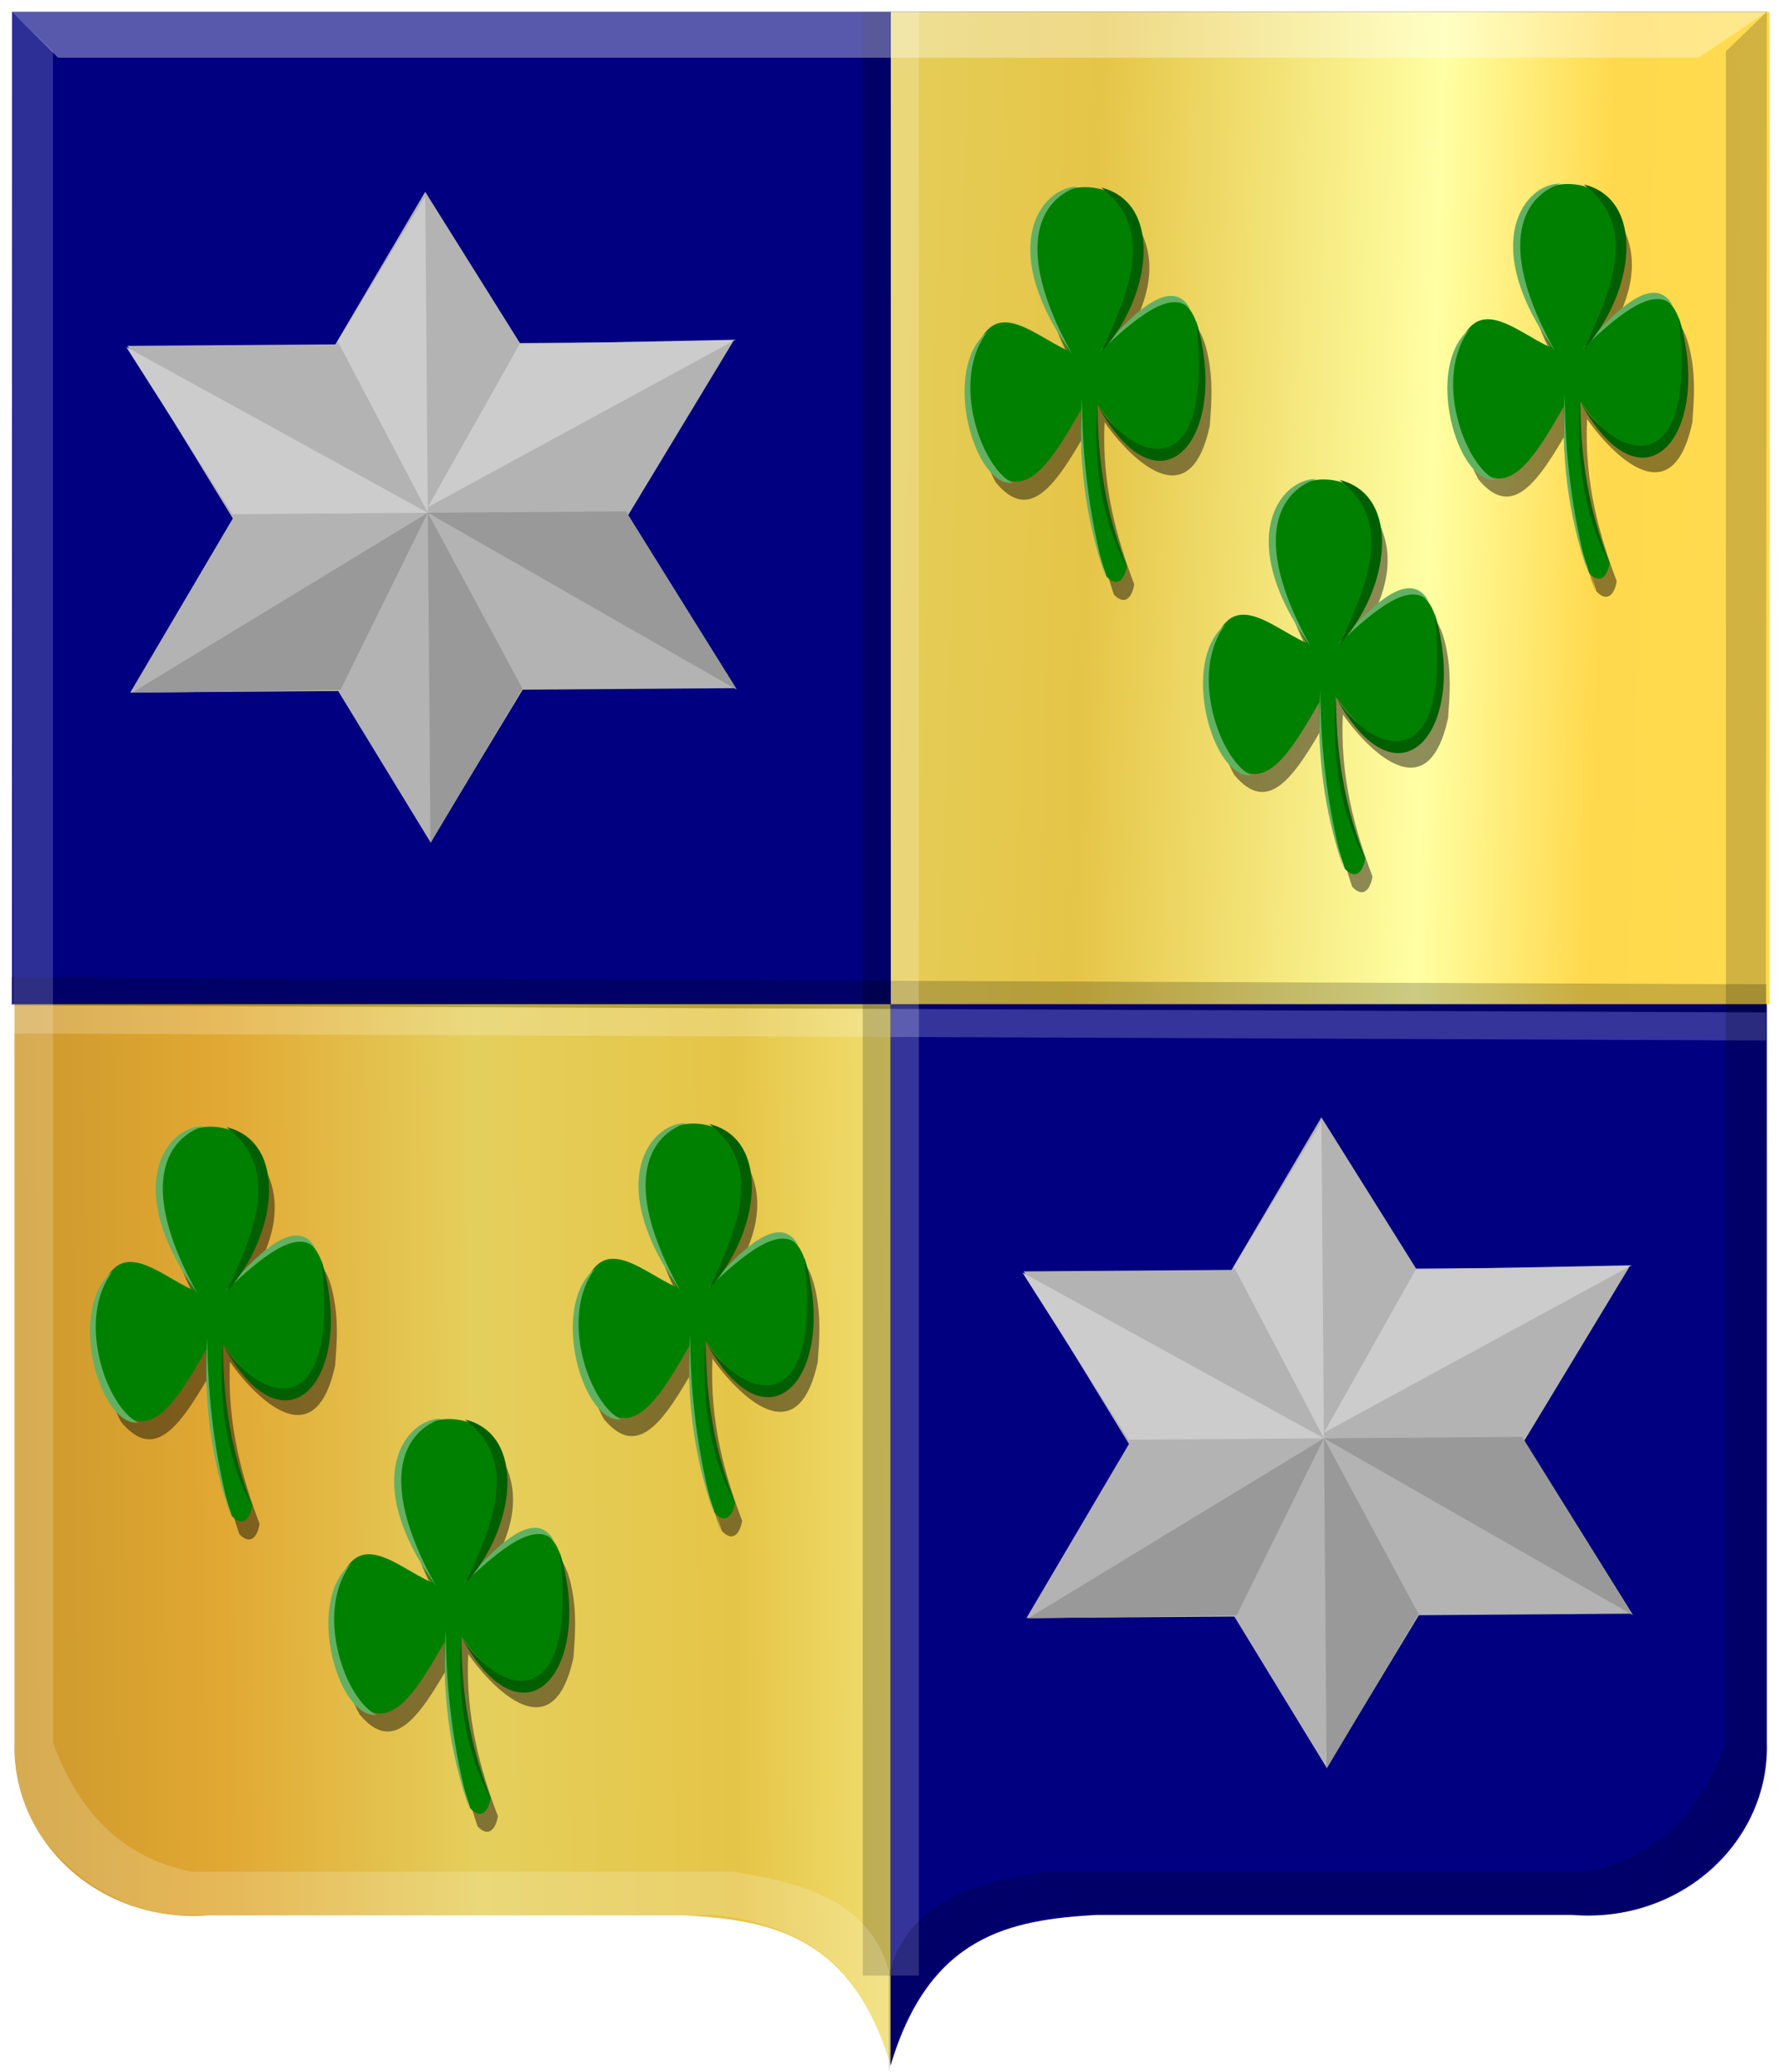 <?xml version="1.0" encoding="UTF-8" standalone="no"?>
<!-- Created with Inkscape (http://www.inkscape.org/) -->

<svg
   xmlns:dc="http://purl.org/dc/elements/1.1/"
   xmlns:cc="http://creativecommons.org/ns#"
   xmlns:rdf="http://www.w3.org/1999/02/22-rdf-syntax-ns#"
   xmlns:svg="http://www.w3.org/2000/svg"
   xmlns="http://www.w3.org/2000/svg"
   xmlns:xlink="http://www.w3.org/1999/xlink"
   xmlns:sodipodi="http://sodipodi.sourceforge.net/DTD/sodipodi-0.dtd"
   xmlns:inkscape="http://www.inkscape.org/namespaces/inkscape"
   width="179.594"
   height="208.719"
   id="svg28778"
   version="1.1"
   inkscape:version="0.48.4 r9939"
   sodipodi:docname="Nieuw document 130">
  <defs
     id="defs28780">
    <linearGradient
       y2="569.505"
       x2="776.167"
       y1="569.505"
       x1="483.834"
       gradientTransform="matrix(-0.303,0,0,0.307,626.017,323.563)"
       gradientUnits="userSpaceOnUse"
       id="linearGradient9946"
       xlink:href="#linearGradient6130-8-8-3-9-1-4-5-0-7-7-6-6-9"
       inkscape:collect="always" />
    <linearGradient
       inkscape:collect="always"
       id="linearGradient6130-8-8-3-9-1-4-5-0-7-7-6-6-9">
      <stop
         style="stop-color:#000000;stop-opacity:1;"
         offset="0"
         id="stop6132-5-9-5-4-4-2-1-6-6-3-4-0-0" />
      <stop
         style="stop-color:#000000;stop-opacity:0;"
         offset="1"
         id="stop6134-7-2-5-8-2-0-7-1-1-3-6-7-0" />
    </linearGradient>
    <linearGradient
       y2="702.076"
       x2="371.643"
       y1="702.076"
       x1="79.31"
       gradientTransform="matrix(-0.303,0,0,0.307,503.44,282.834)"
       gradientUnits="userSpaceOnUse"
       id="linearGradient9948"
       xlink:href="#linearGradient6060-6-1-9-2-2-2-7-1-8-2-9-9-7-1"
       inkscape:collect="always" />
    <linearGradient
       inkscape:collect="always"
       id="linearGradient6060-6-1-9-2-2-2-7-1-8-2-9-9-7-1">
      <stop
         style="stop-color:#000000;stop-opacity:1;"
         offset="0"
         id="stop6062-8-8-5-8-4-2-3-5-9-3-9-8-2-3" />
      <stop
         style="stop-color:#000000;stop-opacity:0;"
         offset="1"
         id="stop6064-5-9-4-2-5-1-7-2-3-2-8-3-6-8" />
    </linearGradient>
    <linearGradient
       y2="702.076"
       x2="371.643"
       y1="702.076"
       x1="79.31"
       gradientTransform="matrix(0.303,0,0,0.307,278.299,282.834)"
       gradientUnits="userSpaceOnUse"
       id="linearGradient9892"
       xlink:href="#linearGradient6068-7-1-5-1-8-4-6-4-5-8-7-7-6"
       inkscape:collect="always" />
    <linearGradient
       inkscape:collect="always"
       id="linearGradient6068-7-1-5-1-8-4-6-4-5-8-7-7-6">
      <stop
         style="stop-color:#ffffff;stop-opacity:1;"
         offset="0"
         id="stop6070-9-2-4-7-5-0-1-6-5-2-2-1-0" />
      <stop
         style="stop-color:#ffffff;stop-opacity:0;"
         offset="1"
         id="stop6072-5-3-4-1-7-7-4-0-1-6-5-3-2" />
    </linearGradient>
    <linearGradient
       y2="702.076"
       x2="371.643"
       y1="702.076"
       x1="79.31"
       gradientTransform="matrix(0.303,0,0,0.307,278.299,282.834)"
       gradientUnits="userSpaceOnUse"
       id="linearGradient9894"
       xlink:href="#linearGradient6060-3-4-6-5-1-3-3-6-1-0-2-1-8"
       inkscape:collect="always" />
    <linearGradient
       inkscape:collect="always"
       id="linearGradient6060-3-4-6-5-1-3-3-6-1-0-2-1-8">
      <stop
         style="stop-color:#000000;stop-opacity:1;"
         offset="0"
         id="stop6062-1-1-1-2-8-6-2-1-1-3-1-6-6" />
      <stop
         style="stop-color:#000000;stop-opacity:0;"
         offset="1"
         id="stop6064-2-1-6-7-9-1-2-8-5-8-4-3-5" />
    </linearGradient>
    <filter
       color-interpolation-filters="sRGB"
       inkscape:collect="always"
       id="filter21284-9">
      <feGaussianBlur
         inkscape:collect="always"
         stdDeviation="1.576"
         id="feGaussianBlur21286-2" />
    </filter>
    <filter
       color-interpolation-filters="sRGB"
       inkscape:collect="always"
       id="filter21288-1"
       x="-0.584"
       width="2.169"
       y="-0.116"
       height="1.232">
      <feGaussianBlur
         inkscape:collect="always"
         stdDeviation="1.576"
         id="feGaussianBlur21290-8" />
    </filter>
    <filter
       color-interpolation-filters="sRGB"
       inkscape:collect="always"
       id="filter21292-7">
      <feGaussianBlur
         inkscape:collect="always"
         stdDeviation="1.576"
         id="feGaussianBlur21294-6" />
    </filter>
    <filter
       color-interpolation-filters="sRGB"
       inkscape:collect="always"
       id="filter21296-8">
      <feGaussianBlur
         inkscape:collect="always"
         stdDeviation="1.576"
         id="feGaussianBlur21298-5" />
    </filter>
    <filter
       color-interpolation-filters="sRGB"
       inkscape:collect="always"
       id="filter21284-2">
      <feGaussianBlur
         inkscape:collect="always"
         stdDeviation="1.576"
         id="feGaussianBlur21286-1" />
    </filter>
    <filter
       color-interpolation-filters="sRGB"
       inkscape:collect="always"
       id="filter21288-3"
       x="-0.584"
       width="2.169"
       y="-0.116"
       height="1.232">
      <feGaussianBlur
         inkscape:collect="always"
         stdDeviation="1.576"
         id="feGaussianBlur21290-2" />
    </filter>
    <filter
       color-interpolation-filters="sRGB"
       inkscape:collect="always"
       id="filter21292-4">
      <feGaussianBlur
         inkscape:collect="always"
         stdDeviation="1.576"
         id="feGaussianBlur21294-2" />
    </filter>
    <filter
       color-interpolation-filters="sRGB"
       inkscape:collect="always"
       id="filter21296-6">
      <feGaussianBlur
         inkscape:collect="always"
         stdDeviation="1.576"
         id="feGaussianBlur21298-1" />
    </filter>
    <filter
       color-interpolation-filters="sRGB"
       inkscape:collect="always"
       id="filter10601-1-2-4">
      <feGaussianBlur
         inkscape:collect="always"
         stdDeviation="0.305"
         id="feGaussianBlur10603-7-7-8" />
    </filter>
    <filter
       color-interpolation-filters="sRGB"
       inkscape:collect="always"
       id="filter10605-1-9-8">
      <feGaussianBlur
         inkscape:collect="always"
         stdDeviation="0.305"
         id="feGaussianBlur10607-1-5-2" />
    </filter>
    <filter
       color-interpolation-filters="sRGB"
       inkscape:collect="always"
       id="filter10601-1-2-1">
      <feGaussianBlur
         inkscape:collect="always"
         stdDeviation="0.305"
         id="feGaussianBlur10603-7-7-7" />
    </filter>
    <filter
       color-interpolation-filters="sRGB"
       inkscape:collect="always"
       id="filter10605-1-9-4">
      <feGaussianBlur
         inkscape:collect="always"
         stdDeviation="0.305"
         id="feGaussianBlur10607-1-5-0" />
    </filter>
    <linearGradient
       inkscape:collect="always"
       xlink:href="#linearGradient21651"
       id="linearGradient4421"
       gradientUnits="userSpaceOnUse"
       x1="0"
       y1="174.07"
       x2="30"
       y2="174.07"
       gradientTransform="translate(-108.214,160.677)" />
    <linearGradient
       id="linearGradient21651">
      <stop
         id="stop21653"
         offset="0"
         style="stop-color:#cc992d;stop-opacity:1;" />
      <stop
         id="stop21655"
         offset="0.143"
         style="stop-color:#e1a832;stop-opacity:1;" />
      <stop
         style="stop-color:#e5cf5c;stop-opacity:1;"
         offset="0.321"
         id="stop21657" />
      <stop
         id="stop21659"
         offset="0.5"
         style="stop-color:#e5c547;stop-opacity:1;" />
      <stop
         style="stop-color:#ffffa3;stop-opacity:1;"
         offset="0.75"
         id="stop21661" />
      <stop
         id="stop21663"
         offset="0.875"
         style="stop-color:#ffd94d;stop-opacity:1;" />
      <stop
         style="stop-color:#ffdb4e;stop-opacity:1;"
         offset="1"
         id="stop21665" />
    </linearGradient>
    <linearGradient
       gradientUnits="userSpaceOnUse"
       y2="174.07"
       x2="30"
       y1="174.07"
       x1="0"
       id="linearGradient4379"
       xlink:href="#linearGradient21651"
       inkscape:collect="always" />
    <linearGradient
       id="linearGradient4070-8-2-8-8-7-0-6-5">
      <stop
         style="stop-color:#a3a3a3;stop-opacity:1;"
         offset="0"
         id="stop4072-1-2-6-4-1-4-7-9" />
      <stop
         style="stop-color:#b0b0b0;stop-opacity:1;"
         offset="0.143"
         id="stop4074-8-0-7-0-4-8-7-1" />
      <stop
         id="stop4076-6-1-0-3-7-5-9-8"
         offset="0.321"
         style="stop-color:#d1d1d1;stop-opacity:1;" />
      <stop
         style="stop-color:#bdbdbd;stop-opacity:1;"
         offset="0.5"
         id="stop4078-0-2-8-7-6-7-6-1" />
      <stop
         id="stop4080-2-7-1-8-8-3-4-7"
         offset="0.75"
         style="stop-color:#e5e5e5;stop-opacity:1;" />
      <stop
         style="stop-color:#cccccc;stop-opacity:1;"
         offset="0.875"
         id="stop4082-4-7-8-3-2-3-1-8" />
      <stop
         id="stop4084-9-0-3-1-3-0-9-6"
         offset="1"
         style="stop-color:#cccccc;stop-opacity:1;" />
    </linearGradient>
    <linearGradient
       gradientUnits="userSpaceOnUse"
       y2="204.963"
       x2="29.643"
       y1="204.963"
       x1="3.214"
       id="linearGradient4389"
       xlink:href="#linearGradient4070-8-2-8-8-7-0-6-5"
       inkscape:collect="always"
       gradientTransform="translate(228.214,487.898)" />
    <linearGradient
       inkscape:collect="always"
       xlink:href="#linearGradient21651"
       id="linearGradient29611"
       x1="337.071"
       y1="434.344"
       x2="474.588"
       y2="438.63"
       gradientUnits="userSpaceOnUse" />
    <linearGradient
       inkscape:collect="always"
       xlink:href="#linearGradient21651"
       id="linearGradient29619"
       x1="297.08"
       y1="492.132"
       x2="442.786"
       y2="491.061"
       gradientUnits="userSpaceOnUse" />
  </defs>
  <sodipodi:namedview
     id="base"
     pagecolor="#ffffff"
     bordercolor="#666666"
     borderopacity="1.0"
     inkscape:pageopacity="0.0"
     inkscape:pageshadow="2"
     inkscape:zoom="1.979899"
     inkscape:cx="110.47438"
     inkscape:cy="41.027393"
     inkscape:document-units="px"
     inkscape:current-layer="layer1"
     showgrid="false"
     fit-margin-top="0"
     fit-margin-left="0"
     fit-margin-right="0"
     fit-margin-bottom="0"
     inkscape:window-width="1600"
     inkscape:window-height="837"
     inkscape:window-x="-8"
     inkscape:window-y="-8"
     inkscape:window-maximized="1" />
  <g
     inkscape:label="Laag 1"
     inkscape:groupmode="layer"
     id="layer1"
     transform="translate(-296.125,-387.469)">
    <path
       inkscape:connector-curvature="0"
       style="fill:url(#linearGradient29619);fill-opacity:1;stroke:#000000;stroke-width:1px;stroke-linecap:butt;stroke-linejoin:miter;stroke-opacity:0"
       d="m 385.858,388.699 -88.271,0 0,174.318 c -0.291,9.927 8.615,18.264 19.653,17.359 l 24.841,0 23.038,0 c 8.578,0.507 16.814,1.951 20.738,15.19 l 0,-206.867 z"
       id="path2830"
       sodipodi:nodetypes="cccccccc" />
    <path
       inkscape:connector-curvature="0"
       style="fill:#000080;fill-opacity:1;stroke:#000000;stroke-width:1px;stroke-linecap:butt;stroke-linejoin:miter;stroke-opacity:0"
       d="m 385.824,388.658 88.271,0 0,174.318 c 0.291,9.927 -8.615,18.264 -19.653,17.359 l -24.841,0 -23.038,0 c -8.578,0.507 -16.814,1.951 -20.738,15.19 l 0,-206.867 z"
       id="path2830-5"
       sodipodi:nodetypes="cccccccc" />
    <rect
       style="fill:#000080;fill-opacity:1;fill-rule:evenodd;stroke:#000000;stroke-width:0.425;stroke-linecap:square;stroke-linejoin:bevel;stroke-miterlimit:4;stroke-opacity:0;stroke-dasharray:none;stroke-dashoffset:0"
       id="rect23767"
       width="88.521"
       height="99.945"
       x="297.334"
       y="388.658" />
    <rect
       style="fill:url(#linearGradient29611);fill-opacity:1;fill-rule:evenodd;stroke:#000000;stroke-width:0.425;stroke-linecap:square;stroke-linejoin:bevel;stroke-miterlimit:4;stroke-opacity:0;stroke-dasharray:none;stroke-dashoffset:0"
       id="rect23767-5"
       width="88.521"
       height="99.945"
       x="385.855"
       y="388.658" />
    <rect
       style="fill:#000000;fill-opacity:0.206;fill-rule:evenodd;stroke:#000000;stroke-width:0.425;stroke-linecap:square;stroke-linejoin:bevel;stroke-miterlimit:4;stroke-opacity:0;stroke-dasharray:none;stroke-dashoffset:0"
       id="rect23547-5"
       width="2.828"
       height="176.763"
       x="484.706"
       y="-475.492"
       transform="matrix(-0.003,1,-1,-0.004,0,0)" />
    <rect
       style="fill:#ffffff;fill-opacity:0.206;fill-rule:evenodd;stroke:#000000;stroke-width:0.425;stroke-linecap:square;stroke-linejoin:bevel;stroke-miterlimit:4;stroke-opacity:0;stroke-dasharray:none;stroke-dashoffset:0"
       id="rect23547-0-5"
       width="2.828"
       height="176.763"
       x="487.535"
       y="-475.492"
       transform="matrix(-0.003,1,-1,-0.004,0,0)" />
    <rect
       style="fill:#000000;fill-opacity:0.206;fill-rule:evenodd;stroke:#000000;stroke-width:0.425;stroke-linecap:square;stroke-linejoin:bevel;stroke-miterlimit:4;stroke-opacity:0;stroke-dasharray:none;stroke-dashoffset:0"
       id="rect23547"
       width="2.828"
       height="197.781"
       x="383.026"
       y="388.658" />
    <rect
       style="fill:#ffffff;fill-opacity:0.206;fill-rule:evenodd;stroke:#000000;stroke-width:0.425;stroke-linecap:square;stroke-linejoin:bevel;stroke-miterlimit:4;stroke-opacity:0;stroke-dasharray:none;stroke-dashoffset:0"
       id="rect23547-0"
       width="2.828"
       height="197.781"
       x="385.855"
       y="388.658" />
    <path
       inkscape:connector-curvature="0"
       style="fill:#000000;fill-opacity:0.186;stroke:#000000;stroke-width:1px;stroke-linecap:butt;stroke-linejoin:miter;stroke-opacity:0"
       d="m 474.095,388.658 -4.126,3.978 0,170.339 c -2.48,6.762 -6.737,11.554 -13.994,13.02 l -54.541,0 c -7.412,1.149 -14.045,3.149 -15.788,10.488 l 0,9.584 c 2.767,-11.48 9.591,-14.783 17.582,-15.732 l 53.286,0 c 8.205,0.21 18.143,-7.82 17.403,-17.359 l 0.179,-174.318 z"
       id="path4051-6"
       sodipodi:nodetypes="ccccccccccc" />
    <path
       inkscape:connector-curvature="0"
       style="fill:#ffffff;fill-opacity:0.181;stroke:#000000;stroke-width:1px;stroke-linecap:butt;stroke-linejoin:miter;stroke-opacity:0"
       d="m 297.334,388.658 4.127,3.978 0,170.339 c 2.48,6.762 6.737,11.554 13.994,13.02 l 54.541,0 c 7.412,1.149 14.045,3.149 15.788,10.488 l 0,9.584 c -2.767,-11.48 -9.591,-14.783 -17.582,-15.732 l -53.286,0 c -8.205,0.21 -18.143,-7.82 -17.403,-17.359 l -0.179,-174.318 z"
       id="path4051"
       sodipodi:nodetypes="ccccccccccc" />
    <path
       inkscape:connector-curvature="0"
       style="fill:#ffffff;fill-opacity:0.347;stroke:#000000;stroke-width:1px;stroke-linecap:butt;stroke-linejoin:miter;stroke-opacity:0"
       d="m 297.334,388.658 4.636,4.625 165.25,0 6.875,-4.625 -176.761,0 z"
       id="path25964"
       sodipodi:nodetypes="ccccc" />
    <path
       inkscape:connector-curvature="0"
       style="fill:#b3b3b3;fill-opacity:1;stroke:#000000;stroke-width:1px;stroke-linecap:butt;stroke-linejoin:miter;stroke-opacity:0"
       d="m 339.485,472.3 -30.522,-49.996 61.008,-0.443 -30.486,50.439 z"
       id="path9656-1-7-4-9-2"
       sodipodi:nodetypes="cccc" />
    <path
       inkscape:connector-curvature="0"
       style="fill:#b3b3b3;fill-opacity:1;stroke:#000000;stroke-width:1px;stroke-linecap:butt;stroke-linejoin:miter;stroke-opacity:0"
       d="m 338.955,406.787 -29.709,50.433 61.008,-0.443 -31.299,-49.991 z"
       id="path9656-1-7-4-0-4-3"
       sodipodi:nodetypes="cccc" />
    <path
       inkscape:connector-curvature="0"
       style="fill:#cccccc;fill-opacity:1;stroke:#000000;stroke-width:1px;stroke-linecap:butt;stroke-linejoin:miter;stroke-opacity:0"
       d="m 308.839,422.416 30.377,16.7 -19.663,0.143 -10.714,-16.843 z"
       id="path10522-8-3" />
    <path
       inkscape:connector-curvature="0"
       style="fill:#cccccc;fill-opacity:1;stroke:#000000;stroke-width:1px;stroke-linecap:butt;stroke-linejoin:miter;stroke-opacity:0"
       d="m 330.138,421.838 9.078,17.278 -0.258,-31.865 -8.82,14.588 z"
       id="path10524-8-4" />
    <path
       inkscape:connector-curvature="0"
       style="fill:#999999;fill-opacity:1;stroke:#000000;stroke-width:1px;stroke-linecap:butt;stroke-linejoin:miter;stroke-opacity:0"
       d="m 339.216,439.116 -29.797,18.124 21.003,-0.293 8.794,-17.83 z"
       id="path10526-2-11" />
    <path
       inkscape:connector-curvature="0"
       style="fill:#999999;fill-opacity:1;stroke:#000000;stroke-width:1px;stroke-linecap:butt;stroke-linejoin:miter;stroke-opacity:0"
       d="m 339.216,439.116 0.27,33.275 9.259,-15.578 -9.529,-17.698 z"
       id="path10528-4-3" />
    <path
       inkscape:connector-curvature="0"
       style="fill:#cccccc;fill-opacity:1;stroke:#000000;stroke-width:1px;stroke-linecap:butt;stroke-linejoin:miter;stroke-opacity:0"
       d="m 339.212,438.552 9.252,-16.424 21.747,-0.44 -30.999,16.864 z"
       id="path10530-5-8" />
    <path
       inkscape:connector-curvature="0"
       style="fill:#999999;fill-opacity:1;stroke:#000000;stroke-width:1px;stroke-linecap:butt;stroke-linejoin:miter;stroke-opacity:0"
       d="m 339.216,439.116 31.131,17.823 -11.17,-17.968 -19.961,0.145 z"
       id="path10532-5-74" />
    <path
       inkscape:connector-curvature="0"
       style="fill:#b3b3b3;fill-opacity:1;stroke:#000000;stroke-width:1px;stroke-linecap:butt;stroke-linejoin:miter;stroke-opacity:0"
       d="m 429.752,565.517 -30.522,-49.996 61.008,-0.443 -30.486,50.439 z"
       id="path9656-1-7-4-9-2-5"
       sodipodi:nodetypes="cccc" />
    <path
       inkscape:connector-curvature="0"
       style="fill:#b3b3b3;fill-opacity:1;stroke:#000000;stroke-width:1px;stroke-linecap:butt;stroke-linejoin:miter;stroke-opacity:0"
       d="m 429.222,500.004 -29.709,50.433 61.008,-0.443 -31.299,-49.991 z"
       id="path9656-1-7-4-0-4-3-1"
       sodipodi:nodetypes="cccc" />
    <path
       inkscape:connector-curvature="0"
       style="fill:#cccccc;fill-opacity:1;stroke:#000000;stroke-width:1px;stroke-linecap:butt;stroke-linejoin:miter;stroke-opacity:0"
       d="m 399.106,515.633 30.377,16.7 -19.663,0.143 -10.714,-16.843 z"
       id="path10522-8-3-7" />
    <path
       inkscape:connector-curvature="0"
       style="fill:#cccccc;fill-opacity:1;stroke:#000000;stroke-width:1px;stroke-linecap:butt;stroke-linejoin:miter;stroke-opacity:0"
       d="m 420.405,515.055 9.078,17.278 -0.258,-31.865 -8.82,14.588 z"
       id="path10524-8-4-1" />
    <path
       inkscape:connector-curvature="0"
       style="fill:#999999;fill-opacity:1;stroke:#000000;stroke-width:1px;stroke-linecap:butt;stroke-linejoin:miter;stroke-opacity:0"
       d="m 429.483,532.333 -29.797,18.124 21.003,-0.293 8.794,-17.83 z"
       id="path10526-2-11-1" />
    <path
       inkscape:connector-curvature="0"
       style="fill:#999999;fill-opacity:1;stroke:#000000;stroke-width:1px;stroke-linecap:butt;stroke-linejoin:miter;stroke-opacity:0"
       d="m 429.483,532.333 0.27,33.275 9.259,-15.578 -9.529,-17.698 z"
       id="path10528-4-3-5" />
    <path
       inkscape:connector-curvature="0"
       style="fill:#cccccc;fill-opacity:1;stroke:#000000;stroke-width:1px;stroke-linecap:butt;stroke-linejoin:miter;stroke-opacity:0"
       d="m 429.479,531.769 9.252,-16.424 21.747,-0.44 -30.999,16.864 z"
       id="path10530-5-8-2" />
    <path
       inkscape:connector-curvature="0"
       style="fill:#999999;fill-opacity:1;stroke:#000000;stroke-width:1px;stroke-linecap:butt;stroke-linejoin:miter;stroke-opacity:0"
       d="m 429.483,532.333 31.131,17.823 -11.17,-17.968 -19.961,0.145 z"
       id="path10532-5-74-7" />
    <path
       inkscape:connector-curvature="0"
       style="fill:#000000;fill-opacity:0.444;stroke:#000000;stroke-width:2.176px;stroke-linecap:butt;stroke-linejoin:miter;stroke-opacity:0;filter:url(#filter21296-6)"
       d="m 86.519,368.888 c 10.218,-5.766 21.154,-13.581 25.081,-1.396 1.549,4.942 1.046,9.051 0.612,13.188 -5.719,18.565 -23.379,3.708 -27.681,-0.621 -0.795,11.524 3.302,21.414 7.8,29.634 -0.523,2.29 -2.394,4.047 -5.353,1.862 -4.921,-10.24 -7.033,-20.17 -6.729,-30.41 -8.558,10.525 -15.355,17.436 -24.317,9.93 -3.765,-4.844 -5.447,-10.111 -4.741,-16.601 4.144,-16.046 15.797,-7.207 25.693,-4.189 -6.174,-7.154 -11.428,-18.796 -6.729,-24.514 3.101,-7.389 18.616,-6.532 23.552,-1.086 5.862,7.589 1.142,15.792 -7.188,24.204 l 0,3e-5 z"
       id="path21079"
       sodipodi:nodetypes="cccccccccccccc"
       transform="matrix(0.383,0,0,0.551,375.007,220.58)" />
    <path
       inkscape:connector-curvature="0"
       style="fill:#000000;fill-opacity:0.444;stroke:#000000;stroke-width:2.176px;stroke-linecap:butt;stroke-linejoin:miter;stroke-opacity:0;filter:url(#filter21292-4)"
       d="m 213.417,368.313 c 10.218,-5.766 21.154,-13.581 25.081,-1.396 1.549,4.942 1.046,9.051 0.612,13.188 -5.719,18.565 -23.379,3.708 -27.681,-0.621 -0.795,11.524 3.302,21.414 7.8,29.634 -0.523,2.29 -2.394,4.047 -5.353,1.862 -4.921,-10.24 -7.033,-20.17 -6.729,-30.41 -8.558,10.525 -15.355,17.436 -24.317,9.93 -3.765,-4.844 -5.447,-10.111 -4.741,-16.601 4.144,-16.046 15.797,-7.207 25.693,-4.189 -6.174,-7.154 -11.428,-18.796 -6.729,-24.514 3.101,-7.389 18.616,-6.532 23.552,-1.086 5.862,7.589 1.142,15.792 -7.188,24.204 l 0,4e-5 z"
       id="path21079-9"
       sodipodi:nodetypes="cccccccccccccc"
       transform="matrix(0.383,0,0,0.551,375.007,220.58)" />
    <path
       inkscape:connector-curvature="0"
       style="fill:#000000;fill-opacity:0.444;stroke:#000000;stroke-width:2.176px;stroke-linecap:butt;stroke-linejoin:miter;stroke-opacity:0;filter:url(#filter21288-3)"
       d="m 213.647,411.057 c -4.306,-10.995 -6.168,-21.872 -6.194,-32.66 -1.012,10.789 0.685,21.664 6.194,32.66 z"
       id="path21081-1"
       sodipodi:nodetypes="ccc"
       transform="matrix(0.383,0,0,0.551,375.007,220.58)" />
    <path
       inkscape:connector-curvature="0"
       style="fill:#000000;fill-opacity:0.444;stroke:#000000;stroke-width:2.176px;stroke-linecap:butt;stroke-linejoin:miter;stroke-opacity:0;filter:url(#filter21284-2)"
       d="m 149.185,422.306 c 10.218,-5.766 21.154,-13.581 25.081,-1.396 1.549,4.942 1.046,9.051 0.612,13.188 -5.719,18.565 -23.379,3.708 -27.681,-0.621 -0.795,11.524 3.302,21.414 7.8,29.634 -0.523,2.29 -2.394,4.047 -5.353,1.862 -4.921,-10.24 -7.033,-20.17 -6.729,-30.41 -8.558,10.525 -15.355,17.436 -24.317,9.93 -3.765,-4.844 -5.447,-10.111 -4.741,-16.601 4.144,-16.046 15.797,-7.207 25.693,-4.189 -6.174,-7.154 -11.428,-18.796 -6.729,-24.514 3.101,-7.389 18.616,-6.532 23.552,-1.086 5.862,7.589 1.142,15.792 -7.188,24.204 l 0,3e-5 z"
       id="path21079-1"
       sodipodi:nodetypes="cccccccccccccc"
       transform="matrix(0.383,0,0,0.551,375.007,220.58)" />
    <path
       inkscape:connector-curvature="0"
       style="fill:#008000;stroke:#000000;stroke-width:1px;stroke-linecap:butt;stroke-linejoin:miter;stroke-opacity:0"
       d="m 407.393,422.011 c 3.916,-3.178 8.107,-7.485 9.611,-0.77 0.594,2.724 0.401,4.989 0.234,7.269 -2.192,10.232 -8.959,2.044 -10.608,-0.342 -0.305,6.352 1.266,11.802 2.989,16.333 -0.2,1.262 -0.918,2.231 -2.051,1.026 -1.886,-5.644 -2.695,-11.117 -2.579,-16.76 -3.28,5.801 -5.884,9.61 -9.318,5.473 -1.443,-2.67 -2.087,-5.573 -1.817,-9.15 1.588,-8.844 6.053,-3.972 9.846,-2.309 -2.366,-3.943 -4.379,-10.359 -2.579,-13.511 1.189,-4.072 7.134,-3.6 9.025,-0.599 2.246,4.183 0.438,8.704 -2.754,13.34 l 0,2e-5 z"
       id="path21079-3"
       sodipodi:nodetypes="cccccccccccccc" />
    <path
       inkscape:connector-curvature="0"
       style="fill:#62b162;fill-opacity:1;stroke:#000000;stroke-width:1px;stroke-linecap:butt;stroke-linejoin:miter;stroke-opacity:0"
       d="m 407.481,445.57 c -1.65,-6.06 -2.364,-12.055 -2.374,-18 -0.388,5.946 0.262,11.94 2.374,18 z"
       id="path21081-2"
       sodipodi:nodetypes="ccc" />
    <path
       inkscape:connector-curvature="0"
       style="fill:#005f00;fill-opacity:1;stroke:#000000;stroke-width:1px;stroke-linecap:butt;stroke-linejoin:miter;stroke-opacity:0"
       d="m 406.689,427.612 c -0.435,5.924 0.083,11.702 2.989,17.06 -2.098,-5.156 -3.078,-10.878 -2.989,-17.06 z"
       id="path21083-4"
       sodipodi:nodetypes="ccc" />
    <path
       inkscape:connector-curvature="0"
       style="fill:#62b162;fill-opacity:1;stroke:#000000;stroke-width:1px;stroke-linecap:butt;stroke-linejoin:miter;stroke-opacity:0"
       d="m 395.554,420.9 c -4.653,3.763 -1.339,15.584 2.579,15.221 -3.154,-1.523 -6.307,-10.334 -2.579,-15.221 z"
       id="path21085-4"
       sodipodi:nodetypes="ccc" />
    <path
       inkscape:connector-curvature="0"
       style="fill:#62b162;fill-opacity:1;stroke:#000000;stroke-width:1px;stroke-linecap:butt;stroke-linejoin:miter;stroke-opacity:0"
       d="m 404.697,406.277 c -3.384,1.101 -6.888,5.539 -0.586,16.846 -7.884,-10.959 -2.911,-16.94 0.586,-16.846 z"
       id="path21087-4"
       sodipodi:nodetypes="ccc" />
    <path
       inkscape:connector-curvature="0"
       style="fill:#005f00;fill-opacity:1;stroke:#000000;stroke-width:1px;stroke-linecap:butt;stroke-linejoin:miter;stroke-opacity:0"
       d="m 416.594,419.788 c 3.511,11.341 -3.322,20.279 -9.846,8.637 4.302,6.263 11.654,7.295 9.846,-8.637 z"
       id="path21089-27"
       sodipodi:nodetypes="ccc" />
    <path
       inkscape:connector-curvature="0"
       style="fill:#62b162;fill-opacity:1;stroke:#000000;stroke-width:1px;stroke-linecap:butt;stroke-linejoin:miter;stroke-opacity:0"
       d="m 406.865,422.952 c 3.749,-3.587 7.245,-6.403 9.143,-4.361 -1.651,-3.005 -4.999,-0.591 -9.143,4.361 z"
       id="path21091-9"
       sodipodi:nodetypes="ccc" />
    <path
       inkscape:connector-curvature="0"
       style="fill:#005f00;fill-opacity:1;stroke:#000000;stroke-width:1px;stroke-linecap:butt;stroke-linejoin:miter;stroke-opacity:0"
       d="m 407.041,406.362 c 5.56,4.249 2.769,10.603 0,16.589 5.173,-5.672 6.216,-15.05 0,-16.589 z"
       id="path21093-2"
       sodipodi:nodetypes="ccc" />
    <path
       inkscape:connector-curvature="0"
       style="fill:#008000;stroke:#000000;stroke-width:1px;stroke-linecap:butt;stroke-linejoin:miter;stroke-opacity:0"
       d="m 456.022,421.694 c 3.916,-3.178 8.107,-7.485 9.611,-0.77 0.594,2.724 0.401,4.989 0.234,7.269 -2.192,10.232 -8.959,2.044 -10.608,-0.342 -0.305,6.352 1.266,11.802 2.989,16.333 -0.2,1.262 -0.918,2.231 -2.051,1.026 -1.886,-5.644 -2.695,-11.117 -2.579,-16.76 -3.28,5.801 -5.884,9.61 -9.318,5.473 -1.443,-2.67 -2.087,-5.573 -1.817,-9.15 1.588,-8.844 6.053,-3.972 9.846,-2.309 -2.366,-3.943 -4.379,-10.359 -2.579,-13.511 1.189,-4.072 7.134,-3.6 9.025,-0.599 2.246,4.183 0.438,8.704 -2.754,13.34 l 0,2e-5 z"
       id="path21079-9-3"
       sodipodi:nodetypes="cccccccccccccc" />
    <path
       inkscape:connector-curvature="0"
       style="fill:#62b162;fill-opacity:1;stroke:#000000;stroke-width:1px;stroke-linecap:butt;stroke-linejoin:miter;stroke-opacity:0"
       d="m 456.11,445.253 c -1.65,-6.06 -2.364,-12.055 -2.374,-18 -0.388,5.946 0.262,11.94 2.374,18 z"
       id="path21081-1-7"
       sodipodi:nodetypes="ccc" />
    <path
       inkscape:connector-curvature="0"
       style="fill:#005f00;fill-opacity:1;stroke:#000000;stroke-width:1px;stroke-linecap:butt;stroke-linejoin:miter;stroke-opacity:0"
       d="m 455.318,427.295 c -0.435,5.924 0.083,11.702 2.989,17.06 -2.098,-5.156 -3.078,-10.878 -2.989,-17.06 z"
       id="path21083-6-3"
       sodipodi:nodetypes="ccc" />
    <path
       inkscape:connector-curvature="0"
       style="fill:#62b162;fill-opacity:1;stroke:#000000;stroke-width:1px;stroke-linecap:butt;stroke-linejoin:miter;stroke-opacity:0"
       d="m 444.183,420.582 c -4.653,3.763 -1.339,15.584 2.579,15.221 -3.154,-1.523 -6.307,-10.334 -2.579,-15.221 z"
       id="path21085-2-1"
       sodipodi:nodetypes="ccc" />
    <path
       inkscape:connector-curvature="0"
       style="fill:#62b162;fill-opacity:1;stroke:#000000;stroke-width:1px;stroke-linecap:butt;stroke-linejoin:miter;stroke-opacity:0"
       d="m 453.326,405.96 c -3.384,1.101 -6.888,5.539 -0.586,16.846 -7.884,-10.959 -2.911,-16.94 0.586,-16.846 z"
       id="path21087-7-5"
       sodipodi:nodetypes="ccc" />
    <path
       inkscape:connector-curvature="0"
       style="fill:#005f00;fill-opacity:1;stroke:#000000;stroke-width:1px;stroke-linecap:butt;stroke-linejoin:miter;stroke-opacity:0"
       d="m 465.223,419.471 c 3.511,11.341 -3.322,20.279 -9.846,8.637 4.302,6.263 11.654,7.295 9.846,-8.637 z"
       id="path21089-2-7"
       sodipodi:nodetypes="ccc" />
    <path
       inkscape:connector-curvature="0"
       style="fill:#62b162;fill-opacity:1;stroke:#000000;stroke-width:1px;stroke-linecap:butt;stroke-linejoin:miter;stroke-opacity:0"
       d="m 455.494,422.635 c 3.749,-3.587 7.245,-6.403 9.143,-4.361 -1.651,-3.005 -4.999,-0.591 -9.143,4.361 z"
       id="path21091-7-8"
       sodipodi:nodetypes="ccc" />
    <path
       inkscape:connector-curvature="0"
       style="fill:#005f00;fill-opacity:1;stroke:#000000;stroke-width:1px;stroke-linecap:butt;stroke-linejoin:miter;stroke-opacity:0"
       d="m 455.67,406.045 c 5.56,4.249 2.769,10.603 0,16.589 5.173,-5.672 6.216,-15.05 0,-16.589 z"
       id="path21093-6-5"
       sodipodi:nodetypes="ccc" />
    <path
       inkscape:connector-curvature="0"
       style="fill:#008000;stroke:#000000;stroke-width:1px;stroke-linecap:butt;stroke-linejoin:miter;stroke-opacity:0"
       d="m 431.407,451.452 c 3.916,-3.178 8.107,-7.485 9.611,-0.77 0.594,2.724 0.401,4.989 0.234,7.269 -2.192,10.232 -8.959,2.044 -10.608,-0.342 -0.305,6.352 1.266,11.802 2.989,16.333 -0.2,1.262 -0.918,2.231 -2.051,1.026 -1.886,-5.644 -2.695,-11.117 -2.579,-16.76 -3.28,5.801 -5.884,9.61 -9.318,5.473 -1.443,-2.67 -2.087,-5.573 -1.817,-9.15 1.588,-8.844 6.053,-3.972 9.846,-2.309 -2.366,-3.943 -4.379,-10.359 -2.579,-13.511 1.189,-4.072 7.134,-3.6 9.025,-0.599 2.246,4.183 0.438,8.704 -2.754,13.34 l 0,2e-5 z"
       id="path21079-1-8"
       sodipodi:nodetypes="cccccccccccccc" />
    <path
       inkscape:connector-curvature="0"
       style="fill:#62b162;fill-opacity:1;stroke:#000000;stroke-width:1px;stroke-linecap:butt;stroke-linejoin:miter;stroke-opacity:0"
       d="m 431.495,475.011 c -1.65,-6.06 -2.364,-12.055 -2.374,-18 -0.388,5.946 0.262,11.94 2.374,18 z"
       id="path21081-3-3"
       sodipodi:nodetypes="ccc" />
    <path
       inkscape:connector-curvature="0"
       style="fill:#005f00;fill-opacity:1;stroke:#000000;stroke-width:1px;stroke-linecap:butt;stroke-linejoin:miter;stroke-opacity:0"
       d="m 430.704,457.053 c -0.435,5.925 0.083,11.702 2.989,17.06 -2.098,-5.156 -3.078,-10.878 -2.989,-17.06 z"
       id="path21083-9-2"
       sodipodi:nodetypes="ccc" />
    <path
       inkscape:connector-curvature="0"
       style="fill:#62b162;fill-opacity:1;stroke:#000000;stroke-width:1px;stroke-linecap:butt;stroke-linejoin:miter;stroke-opacity:0"
       d="m 419.569,450.341 c -4.653,3.763 -1.339,15.584 2.579,15.221 -3.154,-1.523 -6.307,-10.334 -2.579,-15.221 z"
       id="path21085-9-4"
       sodipodi:nodetypes="ccc" />
    <path
       inkscape:connector-curvature="0"
       style="fill:#62b162;fill-opacity:1;stroke:#000000;stroke-width:1px;stroke-linecap:butt;stroke-linejoin:miter;stroke-opacity:0"
       d="m 428.711,435.718 c -3.384,1.101 -6.888,5.539 -0.586,16.846 -7.884,-10.959 -2.911,-16.94 0.586,-16.846 z"
       id="path21087-5-1"
       sodipodi:nodetypes="ccc" />
    <path
       inkscape:connector-curvature="0"
       style="fill:#005f00;fill-opacity:1;stroke:#000000;stroke-width:1px;stroke-linecap:butt;stroke-linejoin:miter;stroke-opacity:0"
       d="m 440.608,449.229 c 3.511,11.341 -3.322,20.279 -9.846,8.637 4.302,6.263 11.654,7.295 9.846,-8.637 z"
       id="path21089-9-1"
       sodipodi:nodetypes="ccc" />
    <path
       inkscape:connector-curvature="0"
       style="fill:#62b162;fill-opacity:1;stroke:#000000;stroke-width:1px;stroke-linecap:butt;stroke-linejoin:miter;stroke-opacity:0"
       d="m 430.88,452.393 c 3.749,-3.587 7.245,-6.403 9.143,-4.361 -1.651,-3.005 -4.999,-0.591 -9.143,4.361 z"
       id="path21091-2-5"
       sodipodi:nodetypes="ccc" />
    <path
       inkscape:connector-curvature="0"
       style="fill:#005f00;fill-opacity:1;stroke:#000000;stroke-width:1px;stroke-linecap:butt;stroke-linejoin:miter;stroke-opacity:0"
       d="m 431.055,435.803 c 5.56,4.249 2.769,10.603 0,16.589 5.173,-5.672 6.216,-15.05 0,-16.589 z"
       id="path21093-65-9"
       sodipodi:nodetypes="ccc" />
    <path
       inkscape:connector-curvature="0"
       style="fill:#000000;fill-opacity:0.444;stroke:#000000;stroke-width:2.176px;stroke-linecap:butt;stroke-linejoin:miter;stroke-opacity:0;filter:url(#filter21296-8)"
       d="m 86.519,368.888 c 10.218,-5.766 21.154,-13.581 25.081,-1.396 1.549,4.942 1.046,9.051 0.612,13.188 -5.719,18.565 -23.379,3.708 -27.681,-0.621 -0.795,11.524 3.302,21.414 7.8,29.634 -0.523,2.29 -2.394,4.047 -5.353,1.862 -4.921,-10.24 -7.033,-20.17 -6.729,-30.41 -8.558,10.525 -15.355,17.436 -24.317,9.93 -3.765,-4.844 -5.447,-10.111 -4.741,-16.601 4.144,-16.046 15.797,-7.207 25.693,-4.189 -6.174,-7.154 -11.428,-18.796 -6.729,-24.514 3.101,-7.389 18.616,-6.532 23.552,-1.086 5.862,7.589 1.142,15.792 -7.188,24.204 l 0,3e-5 z"
       id="path21079-7"
       sodipodi:nodetypes="cccccccccccccc"
       transform="matrix(0.383,0,0,0.551,286.911,315.211)" />
    <path
       inkscape:connector-curvature="0"
       style="fill:#000000;fill-opacity:0.444;stroke:#000000;stroke-width:2.176px;stroke-linecap:butt;stroke-linejoin:miter;stroke-opacity:0;filter:url(#filter21292-7)"
       d="m 213.417,368.313 c 10.218,-5.766 21.154,-13.581 25.081,-1.396 1.549,4.942 1.046,9.051 0.612,13.188 -5.719,18.565 -23.379,3.708 -27.681,-0.621 -0.795,11.524 3.302,21.414 7.8,29.634 -0.523,2.29 -2.394,4.047 -5.353,1.862 -4.921,-10.24 -7.033,-20.17 -6.729,-30.41 -8.558,10.525 -15.355,17.436 -24.317,9.93 -3.765,-4.844 -5.447,-10.111 -4.741,-16.601 4.144,-16.046 15.797,-7.207 25.693,-4.189 -6.174,-7.154 -11.428,-18.796 -6.729,-24.514 3.101,-7.389 18.616,-6.532 23.552,-1.086 5.862,7.589 1.142,15.792 -7.188,24.204 l 0,4e-5 z"
       id="path21079-9-9"
       sodipodi:nodetypes="cccccccccccccc"
       transform="matrix(0.383,0,0,0.551,286.911,315.211)" />
    <path
       inkscape:connector-curvature="0"
       style="fill:#000000;fill-opacity:0.444;stroke:#000000;stroke-width:2.176px;stroke-linecap:butt;stroke-linejoin:miter;stroke-opacity:0;filter:url(#filter21288-1)"
       d="m 213.647,411.057 c -4.306,-10.995 -6.168,-21.872 -6.194,-32.66 -1.012,10.789 0.685,21.664 6.194,32.66 z"
       id="path21081-1-5"
       sodipodi:nodetypes="ccc"
       transform="matrix(0.383,0,0,0.551,286.911,315.211)" />
    <path
       inkscape:connector-curvature="0"
       style="fill:#000000;fill-opacity:0.444;stroke:#000000;stroke-width:2.176px;stroke-linecap:butt;stroke-linejoin:miter;stroke-opacity:0;filter:url(#filter21284-9)"
       d="m 149.185,422.306 c 10.218,-5.766 21.154,-13.581 25.081,-1.396 1.549,4.942 1.046,9.051 0.612,13.188 -5.719,18.565 -23.379,3.708 -27.681,-0.621 -0.795,11.524 3.302,21.414 7.8,29.634 -0.523,2.29 -2.394,4.047 -5.353,1.862 -4.921,-10.24 -7.033,-20.17 -6.729,-30.41 -8.558,10.525 -15.355,17.436 -24.317,9.93 -3.765,-4.844 -5.447,-10.111 -4.741,-16.601 4.144,-16.046 15.797,-7.207 25.693,-4.189 -6.174,-7.154 -11.428,-18.796 -6.729,-24.514 3.101,-7.389 18.616,-6.532 23.552,-1.086 5.862,7.589 1.142,15.792 -7.188,24.204 l 0,3e-5 z"
       id="path21079-1-4"
       sodipodi:nodetypes="cccccccccccccc"
       transform="matrix(0.383,0,0,0.551,286.911,315.211)" />
    <path
       inkscape:connector-curvature="0"
       style="fill:#008000;stroke:#000000;stroke-width:1px;stroke-linecap:butt;stroke-linejoin:miter;stroke-opacity:0"
       d="m 319.297,516.642 c 3.916,-3.178 8.107,-7.485 9.611,-0.77 0.594,2.724 0.401,4.989 0.234,7.269 -2.192,10.232 -8.959,2.044 -10.608,-0.342 -0.305,6.352 1.266,11.802 2.989,16.333 -0.2,1.262 -0.918,2.231 -2.051,1.026 -1.886,-5.644 -2.695,-11.117 -2.579,-16.76 -3.28,5.801 -5.884,9.61 -9.318,5.473 -1.443,-2.67 -2.087,-5.573 -1.817,-9.15 1.588,-8.844 6.053,-3.972 9.846,-2.309 -2.366,-3.943 -4.379,-10.359 -2.579,-13.511 1.189,-4.072 7.134,-3.6 9.025,-0.599 2.246,4.183 0.438,8.704 -2.754,13.34 l 0,2e-5 z"
       id="path21079-3-3"
       sodipodi:nodetypes="cccccccccccccc" />
    <path
       inkscape:connector-curvature="0"
       style="fill:#62b162;fill-opacity:1;stroke:#000000;stroke-width:1px;stroke-linecap:butt;stroke-linejoin:miter;stroke-opacity:0"
       d="m 319.385,540.201 c -1.65,-6.06 -2.364,-12.055 -2.374,-18 -0.388,5.946 0.262,11.94 2.374,18 z"
       id="path21081-2-1"
       sodipodi:nodetypes="ccc" />
    <path
       inkscape:connector-curvature="0"
       style="fill:#005f00;fill-opacity:1;stroke:#000000;stroke-width:1px;stroke-linecap:butt;stroke-linejoin:miter;stroke-opacity:0"
       d="m 318.594,522.243 c -0.435,5.924 0.083,11.702 2.989,17.06 -2.098,-5.156 -3.078,-10.878 -2.989,-17.06 z"
       id="path21083-4-2"
       sodipodi:nodetypes="ccc" />
    <path
       inkscape:connector-curvature="0"
       style="fill:#62b162;fill-opacity:1;stroke:#000000;stroke-width:1px;stroke-linecap:butt;stroke-linejoin:miter;stroke-opacity:0"
       d="m 307.459,515.531 c -4.653,3.763 -1.339,15.584 2.579,15.221 -3.154,-1.523 -6.307,-10.334 -2.579,-15.221 z"
       id="path21085-4-3"
       sodipodi:nodetypes="ccc" />
    <path
       inkscape:connector-curvature="0"
       style="fill:#62b162;fill-opacity:1;stroke:#000000;stroke-width:1px;stroke-linecap:butt;stroke-linejoin:miter;stroke-opacity:0"
       d="m 316.601,500.908 c -3.384,1.101 -6.888,5.539 -0.586,16.846 -7.884,-10.959 -2.911,-16.94 0.586,-16.846 z"
       id="path21087-4-3"
       sodipodi:nodetypes="ccc" />
    <path
       inkscape:connector-curvature="0"
       style="fill:#005f00;fill-opacity:1;stroke:#000000;stroke-width:1px;stroke-linecap:butt;stroke-linejoin:miter;stroke-opacity:0"
       d="m 328.499,514.419 c 3.511,11.341 -3.322,20.279 -9.846,8.637 4.302,6.263 11.654,7.295 9.846,-8.637 z"
       id="path21089-27-4"
       sodipodi:nodetypes="ccc" />
    <path
       inkscape:connector-curvature="0"
       style="fill:#62b162;fill-opacity:1;stroke:#000000;stroke-width:1px;stroke-linecap:butt;stroke-linejoin:miter;stroke-opacity:0"
       d="m 318.77,517.583 c 3.749,-3.587 7.245,-6.403 9.143,-4.361 -1.651,-3.005 -4.999,-0.591 -9.143,4.361 z"
       id="path21091-9-1"
       sodipodi:nodetypes="ccc" />
    <path
       inkscape:connector-curvature="0"
       style="fill:#005f00;fill-opacity:1;stroke:#000000;stroke-width:1px;stroke-linecap:butt;stroke-linejoin:miter;stroke-opacity:0"
       d="m 318.946,500.993 c 5.56,4.249 2.769,10.603 0,16.589 5.173,-5.672 6.216,-15.05 0,-16.589 z"
       id="path21093-2-1"
       sodipodi:nodetypes="ccc" />
    <path
       inkscape:connector-curvature="0"
       style="fill:#008000;stroke:#000000;stroke-width:1px;stroke-linecap:butt;stroke-linejoin:miter;stroke-opacity:0"
       d="m 367.926,516.325 c 3.916,-3.178 8.107,-7.485 9.611,-0.77 0.594,2.724 0.401,4.989 0.234,7.269 -2.192,10.232 -8.959,2.044 -10.608,-0.342 -0.305,6.352 1.266,11.802 2.989,16.333 -0.2,1.262 -0.918,2.231 -2.051,1.026 -1.886,-5.644 -2.695,-11.117 -2.579,-16.76 -3.28,5.801 -5.884,9.61 -9.318,5.473 -1.443,-2.67 -2.087,-5.573 -1.817,-9.15 1.588,-8.844 6.053,-3.972 9.846,-2.309 -2.366,-3.943 -4.379,-10.359 -2.579,-13.511 1.189,-4.072 7.134,-3.6 9.025,-0.599 2.246,4.183 0.438,8.704 -2.754,13.34 l 0,2e-5 z"
       id="path21079-9-3-3"
       sodipodi:nodetypes="cccccccccccccc" />
    <path
       inkscape:connector-curvature="0"
       style="fill:#62b162;fill-opacity:1;stroke:#000000;stroke-width:1px;stroke-linecap:butt;stroke-linejoin:miter;stroke-opacity:0"
       d="m 368.014,539.884 c -1.65,-6.06 -2.364,-12.055 -2.374,-18 -0.388,5.946 0.262,11.94 2.374,18 z"
       id="path21081-1-7-8"
       sodipodi:nodetypes="ccc" />
    <path
       inkscape:connector-curvature="0"
       style="fill:#005f00;fill-opacity:1;stroke:#000000;stroke-width:1px;stroke-linecap:butt;stroke-linejoin:miter;stroke-opacity:0"
       d="m 367.223,521.926 c -0.435,5.924 0.083,11.702 2.989,17.06 -2.098,-5.156 -3.078,-10.878 -2.989,-17.06 z"
       id="path21083-6-3-7"
       sodipodi:nodetypes="ccc" />
    <path
       inkscape:connector-curvature="0"
       style="fill:#62b162;fill-opacity:1;stroke:#000000;stroke-width:1px;stroke-linecap:butt;stroke-linejoin:miter;stroke-opacity:0"
       d="m 356.088,515.213 c -4.653,3.763 -1.339,15.584 2.579,15.221 -3.154,-1.523 -6.307,-10.334 -2.579,-15.221 z"
       id="path21085-2-1-4"
       sodipodi:nodetypes="ccc" />
    <path
       inkscape:connector-curvature="0"
       style="fill:#62b162;fill-opacity:1;stroke:#000000;stroke-width:1px;stroke-linecap:butt;stroke-linejoin:miter;stroke-opacity:0"
       d="m 365.23,500.591 c -3.384,1.101 -6.888,5.539 -0.586,16.846 -7.884,-10.959 -2.911,-16.94 0.586,-16.846 z"
       id="path21087-7-5-2"
       sodipodi:nodetypes="ccc" />
    <path
       inkscape:connector-curvature="0"
       style="fill:#005f00;fill-opacity:1;stroke:#000000;stroke-width:1px;stroke-linecap:butt;stroke-linejoin:miter;stroke-opacity:0"
       d="m 377.127,514.102 c 3.511,11.341 -3.322,20.279 -9.846,8.637 4.302,6.263 11.654,7.295 9.846,-8.637 z"
       id="path21089-2-7-7"
       sodipodi:nodetypes="ccc" />
    <path
       inkscape:connector-curvature="0"
       style="fill:#62b162;fill-opacity:1;stroke:#000000;stroke-width:1px;stroke-linecap:butt;stroke-linejoin:miter;stroke-opacity:0"
       d="m 367.399,517.266 c 3.749,-3.587 7.245,-6.403 9.143,-4.361 -1.651,-3.005 -4.999,-0.591 -9.143,4.361 z"
       id="path21091-7-8-7"
       sodipodi:nodetypes="ccc" />
    <path
       inkscape:connector-curvature="0"
       style="fill:#005f00;fill-opacity:1;stroke:#000000;stroke-width:1px;stroke-linecap:butt;stroke-linejoin:miter;stroke-opacity:0"
       d="m 367.575,500.676 c 5.56,4.249 2.769,10.603 0,16.589 5.173,-5.672 6.216,-15.05 0,-16.589 z"
       id="path21093-6-5-9"
       sodipodi:nodetypes="ccc" />
    <path
       inkscape:connector-curvature="0"
       style="fill:#008000;stroke:#000000;stroke-width:1px;stroke-linecap:butt;stroke-linejoin:miter;stroke-opacity:0"
       d="m 343.312,546.083 c 3.916,-3.178 8.107,-7.485 9.611,-0.77 0.594,2.724 0.401,4.989 0.234,7.269 -2.192,10.232 -8.959,2.044 -10.608,-0.342 -0.305,6.352 1.266,11.802 2.989,16.333 -0.2,1.262 -0.918,2.231 -2.051,1.026 -1.886,-5.644 -2.695,-11.117 -2.579,-16.76 -3.28,5.801 -5.884,9.61 -9.318,5.473 -1.443,-2.67 -2.087,-5.573 -1.817,-9.15 1.588,-8.844 6.053,-3.972 9.846,-2.309 -2.366,-3.943 -4.379,-10.359 -2.579,-13.511 1.189,-4.072 7.134,-3.6 9.025,-0.599 2.246,4.183 0.438,8.704 -2.754,13.34 l 0,2e-5 z"
       id="path21079-1-8-3"
       sodipodi:nodetypes="cccccccccccccc" />
    <path
       inkscape:connector-curvature="0"
       style="fill:#62b162;fill-opacity:1;stroke:#000000;stroke-width:1px;stroke-linecap:butt;stroke-linejoin:miter;stroke-opacity:0"
       d="m 343.4,569.642 c -1.65,-6.06 -2.364,-12.055 -2.374,-18 -0.388,5.946 0.262,11.94 2.374,18 z"
       id="path21081-3-3-1"
       sodipodi:nodetypes="ccc" />
    <path
       inkscape:connector-curvature="0"
       style="fill:#005f00;fill-opacity:1;stroke:#000000;stroke-width:1px;stroke-linecap:butt;stroke-linejoin:miter;stroke-opacity:0"
       d="m 342.608,551.684 c -0.435,5.925 0.083,11.702 2.989,17.06 -2.098,-5.156 -3.078,-10.878 -2.989,-17.06 z"
       id="path21083-9-2-9"
       sodipodi:nodetypes="ccc" />
    <path
       inkscape:connector-curvature="0"
       style="fill:#62b162;fill-opacity:1;stroke:#000000;stroke-width:1px;stroke-linecap:butt;stroke-linejoin:miter;stroke-opacity:0"
       d="m 331.473,544.972 c -4.653,3.763 -1.339,15.584 2.579,15.221 -3.154,-1.523 -6.307,-10.334 -2.579,-15.221 z"
       id="path21085-9-4-8"
       sodipodi:nodetypes="ccc" />
    <path
       inkscape:connector-curvature="0"
       style="fill:#62b162;fill-opacity:1;stroke:#000000;stroke-width:1px;stroke-linecap:butt;stroke-linejoin:miter;stroke-opacity:0"
       d="m 340.616,530.349 c -3.384,1.101 -6.888,5.539 -0.586,16.846 -7.884,-10.959 -2.911,-16.94 0.586,-16.846 z"
       id="path21087-5-1-6"
       sodipodi:nodetypes="ccc" />
    <path
       inkscape:connector-curvature="0"
       style="fill:#005f00;fill-opacity:1;stroke:#000000;stroke-width:1px;stroke-linecap:butt;stroke-linejoin:miter;stroke-opacity:0"
       d="m 352.513,543.86 c 3.511,11.341 -3.322,20.279 -9.846,8.637 4.302,6.263 11.654,7.295 9.846,-8.637 z"
       id="path21089-9-1-5"
       sodipodi:nodetypes="ccc" />
    <path
       inkscape:connector-curvature="0"
       style="fill:#62b162;fill-opacity:1;stroke:#000000;stroke-width:1px;stroke-linecap:butt;stroke-linejoin:miter;stroke-opacity:0"
       d="m 342.784,547.024 c 3.749,-3.587 7.245,-6.403 9.143,-4.361 -1.651,-3.005 -4.999,-0.591 -9.143,4.361 z"
       id="path21091-2-5-0"
       sodipodi:nodetypes="ccc" />
    <path
       inkscape:connector-curvature="0"
       style="fill:#005f00;fill-opacity:1;stroke:#000000;stroke-width:1px;stroke-linecap:butt;stroke-linejoin:miter;stroke-opacity:0"
       d="m 342.96,530.434 c 5.56,4.249 2.769,10.603 0,16.589 5.173,-5.672 6.216,-15.05 0,-16.589 z"
       id="path21093-65-9-2"
       sodipodi:nodetypes="ccc" />
  </g>
</svg>

